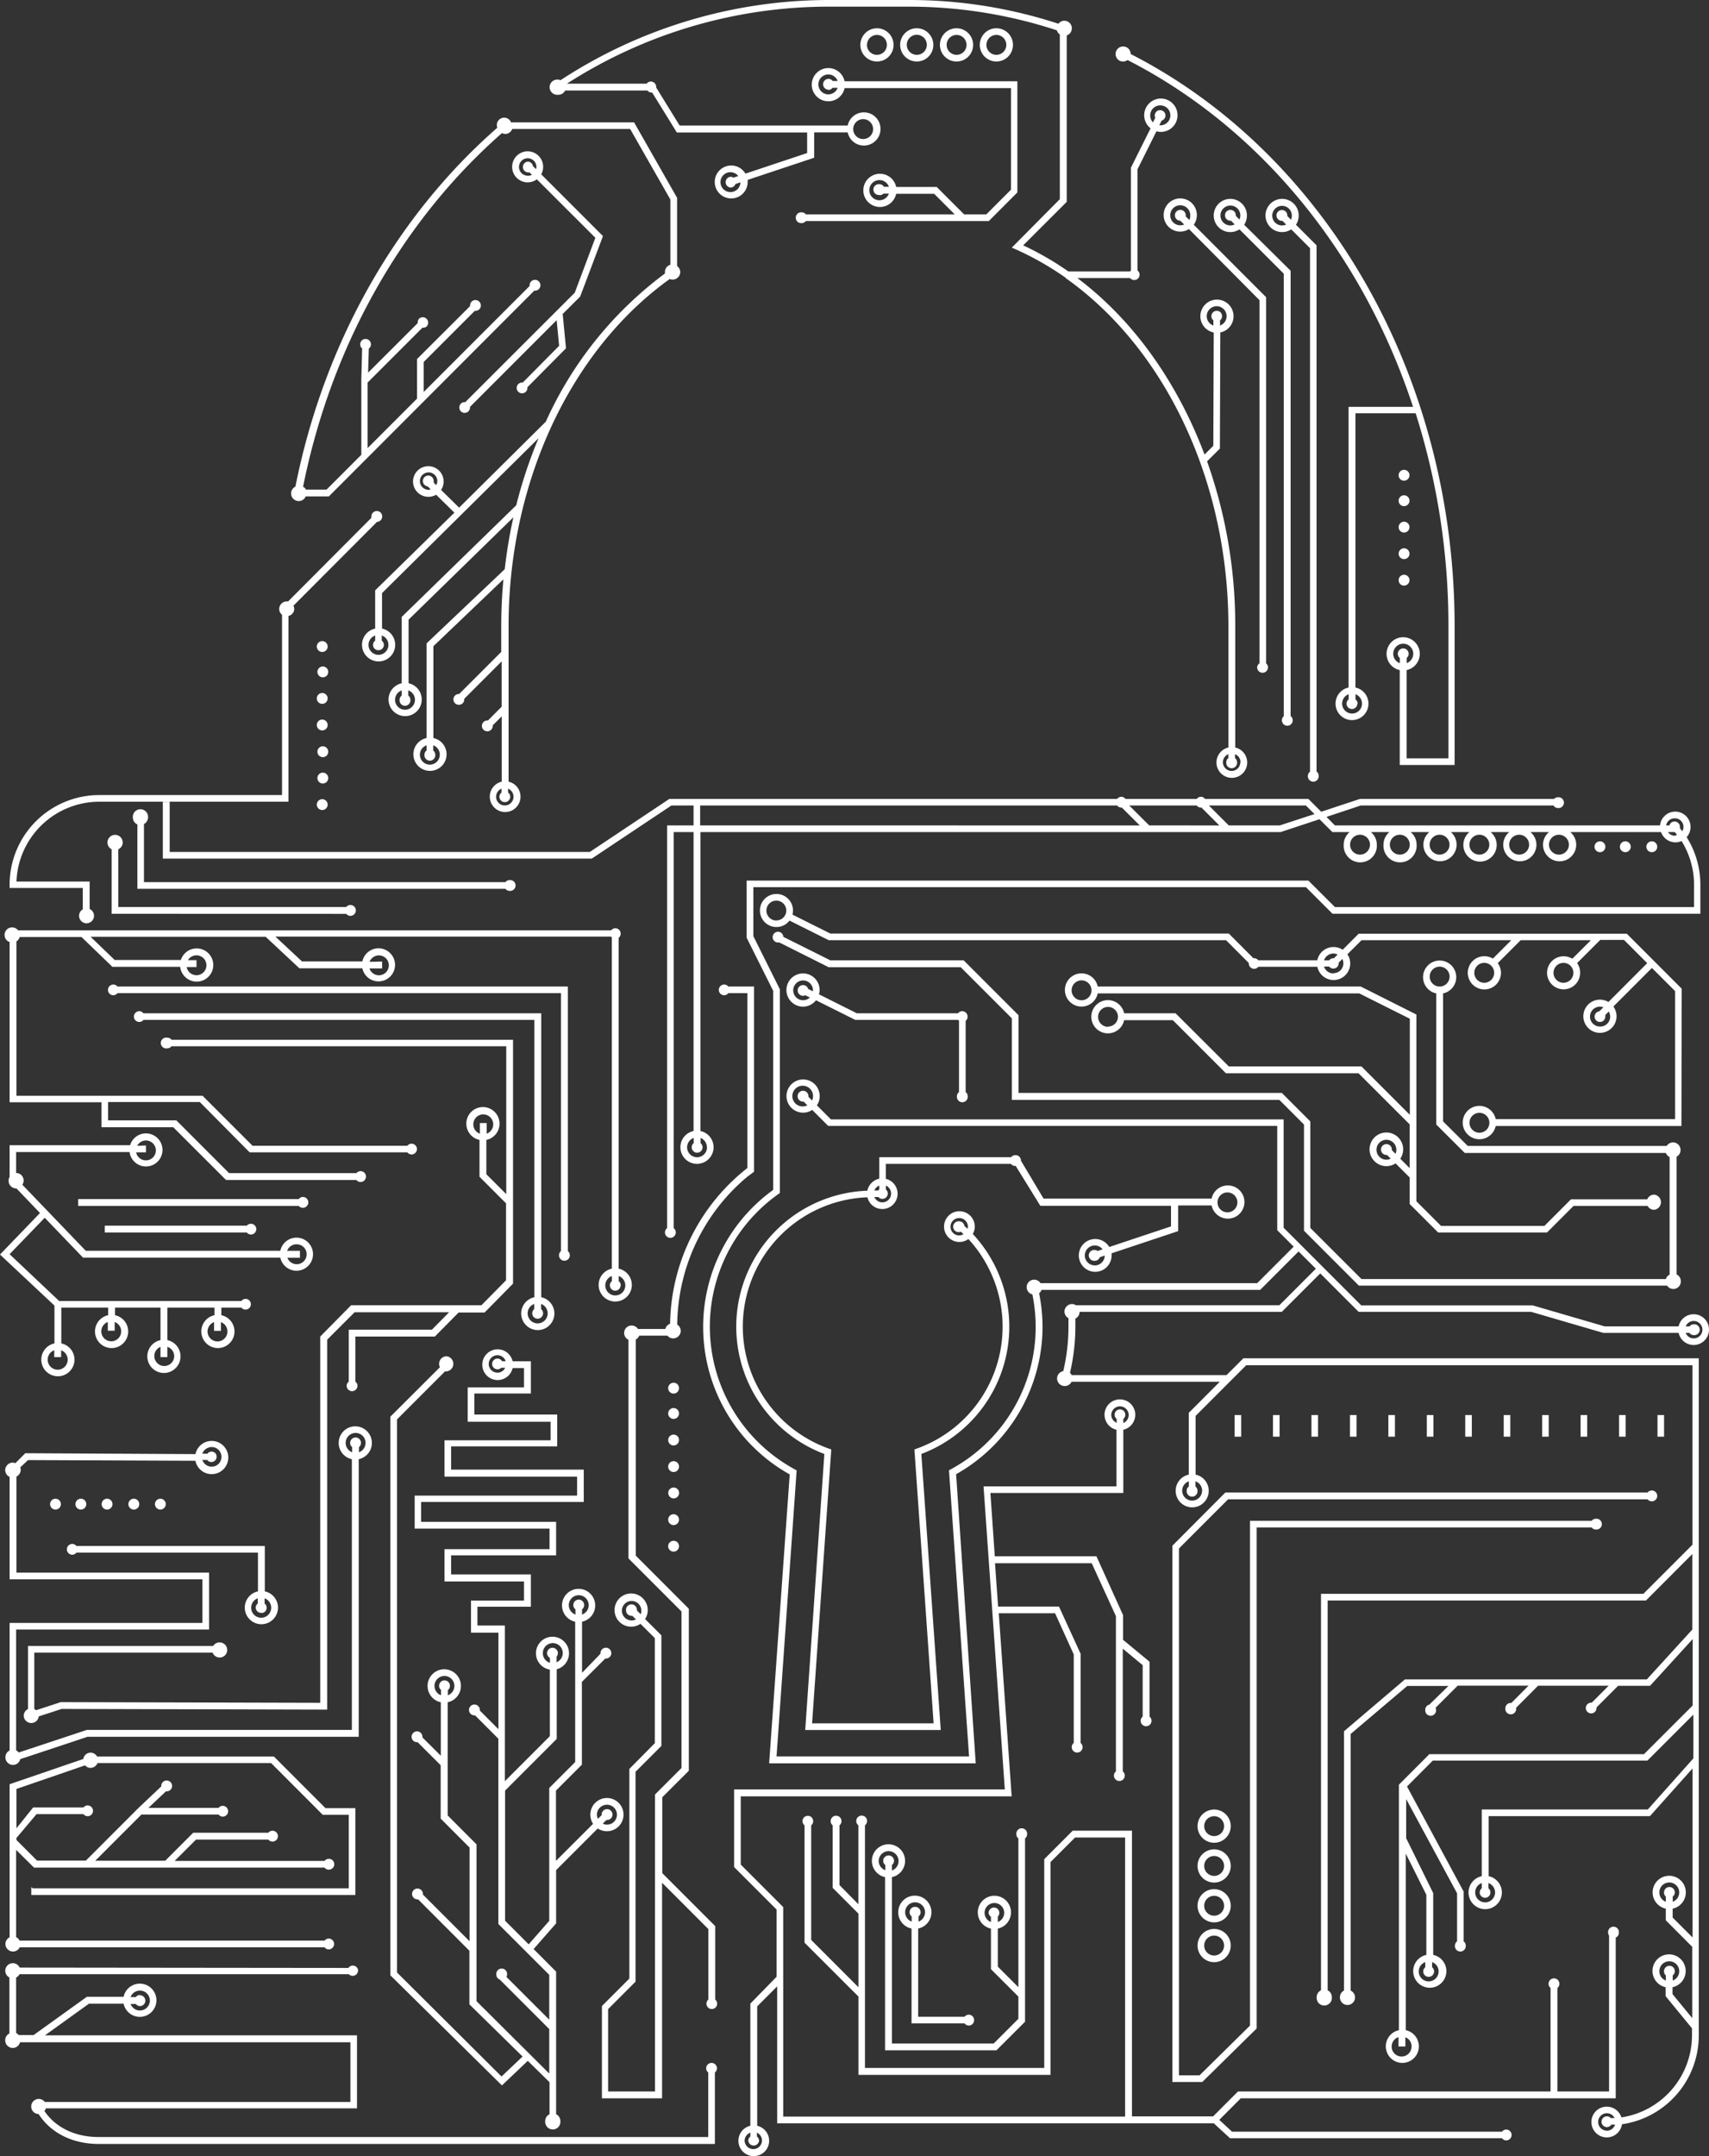 <?xml version="1.0" encoding="UTF-8" standalone="no"?>
<svg xmlns:dc="http://purl.org/dc/elements/1.1/" xmlns:cc="http://creativecommons.org/ns#" xmlns:rdf="http://www.w3.org/1999/02/22-rdf-syntax-ns#" xmlns:svg="http://www.w3.org/2000/svg" xmlns="http://www.w3.org/2000/svg" xmlns:sodipodi="http://sodipodi.sourceforge.net/DTD/sodipodi-0.dtd" xmlns:inkscape="http://www.inkscape.org/namespaces/inkscape" id="Ebene_1" data-name="Ebene 1" viewBox="1 1 249.17 314.173" version="1.1" sodipodi:docname="Schloss_white.svg" width="1245.851" height="1570.867" inkscape:version="0.92.5 (2060ec1f9f, 2020-04-08)">
  <rect x="1" y="1" width="249.17" height="314.173" fill="#333333" stroke="none"/>
  <defs id="defs4">
    <style id="style2">.cls-1{fill:#5f74b2;}</style>
  </defs>
  <path class="cls-1" d="m 13.07,133.5 a 1.09,1.09 0 1 0 1,-0.05 v -4 H 3.4 a 12.09,12.09 0 0 1 12,-11.63 h 27.66 v -25.6 c 0,-0.49 0,-1 0,-1.47 a 1.08,1.08 0 0 0 0.84,-1 1.14,1.14 0 0 0 -0.12,-0.49 L 55.97,77.04 a 0.79,0.79 0 1 0 -0.82,-0.78 0.58,0.58 0 0 0 0,0.19 L 43.01,88.63 a 1.29,1.29 0 0 0 -0.19,0 1.11,1.11 0 0 0 -1.11,1.12 1.08,1.08 0 0 0 0.41,0.83 c 0,0.57 0,1.13 0,1.69 v 24.58 H 15.4 a 13.07,13.07 0 0 0 -13,13.06 v 0.48 h 10.67 z" id="path6" inkscape:connector-curvature="0" style="fill:#ffffff" inkscape:export-xdpi="92" inkscape:export-ydpi="92"></path>
  <path class="cls-1" d="m 142.07,149.13 a 0.79,0.79 0 0 0 -0.79,-0.79 0.78,0.78 0 0 0 -0.6,0.31 h -14.75 l -5.53,-2.77 a 2.12,2.12 0 0 0 0.1,-0.62 2.42,2.42 0 1 0 -2.42,2.42 2.4,2.4 0 0 0 1.89,-0.93 l 5.73,2.86 h 15 a 0.46,0.46 0 0 0 0.12,0.12 v 10.4 a 0.75,0.75 0 0 0 -0.3,0.6 0.79,0.79 0 1 0 1.57,0 0.75,0.75 0 0 0 -0.3,-0.6 v -10.38 a 0.75,0.75 0 0 0 0.28,-0.62 z m -22.56,-3.69 -0.68,-0.34 a 0.78,0.78 0 1 0 -0.75,1 0.73,0.73 0 0 0 0.33,-0.08 l 0.67,0.33 a 1.44,1.44 0 1 1 0.45,-1 1.1,1.1 0 0 1 -0.02,0.09 z" id="path8" inkscape:connector-curvature="0" style="fill:#ffffff" inkscape:export-xdpi="92" inkscape:export-ydpi="92"></path>
  <path class="cls-1" d="m 242.62,124.38 a 0.79,0.79 0 1 0 -0.78,0.79 0.78,0.78 0 0 0 0.78,-0.79 z" id="path10" inkscape:connector-curvature="0" style="fill:#ffffff" inkscape:export-xdpi="92" inkscape:export-ydpi="92"></path>
  <path class="cls-1" d="m 238.76,124.38 a 0.79,0.79 0 0 0 -1.58,0 0.79,0.79 0 1 0 1.58,0 z" id="path12" inkscape:connector-curvature="0" style="fill:#ffffff" inkscape:export-xdpi="92" inkscape:export-ydpi="92"></path>
  <path class="cls-1" d="m 235.06,124.38 a 0.79,0.79 0 1 0 -0.78,0.79 0.78,0.78 0 0 0 0.78,-0.79 z" id="path14" inkscape:connector-curvature="0" style="fill:#ffffff" inkscape:export-xdpi="92" inkscape:export-ydpi="92"></path>
  <path class="cls-1" d="m 171.93,226.23 v 78.14 h 4.36 l 7.93,-7.8 v -73 h 48.85 a 0.75,0.75 0 0 0 0.6,0.3 0.79,0.79 0 1 0 0,-1.57 0.75,0.75 0 0 0 -0.6,0.3 h -49.82 v 73.55 l -7.36,7.25 h -3 v -76.77 l 7.16,-7.16 h 61.17 a 0.79,0.79 0 1 0 0,-1 h -61.56 z" id="path16" inkscape:connector-curvature="0" style="fill:#ffffff" inkscape:export-xdpi="92" inkscape:export-ydpi="92"></path>
  <rect class="cls-1" x="242.66" y="207.19" width="0.96" height="3.15" id="rect18" style="fill:#ffffff" inkscape:export-xdpi="92" inkscape:export-ydpi="92"></rect>
  <rect class="cls-1" x="237.06" y="207.19" width="0.96" height="3.15" id="rect20" style="fill:#ffffff" inkscape:export-xdpi="92" inkscape:export-ydpi="92"></rect>
  <rect class="cls-1" x="231.45" y="207.19" width="0.96" height="3.15" id="rect22" style="fill:#ffffff" inkscape:export-xdpi="92" inkscape:export-ydpi="92"></rect>
  <rect class="cls-1" x="225.84" y="207.19" width="0.96" height="3.15" id="rect24" style="fill:#ffffff" inkscape:export-xdpi="92" inkscape:export-ydpi="92"></rect>
  <rect class="cls-1" x="220.24" y="207.19" width="0.96" height="3.15" id="rect26" style="fill:#ffffff" inkscape:export-xdpi="92" inkscape:export-ydpi="92"></rect>
  <rect class="cls-1" x="214.63" y="207.19" width="0.96" height="3.15" id="rect28" style="fill:#ffffff" inkscape:export-xdpi="92" inkscape:export-ydpi="92"></rect>
  <rect class="cls-1" x="209.03" y="207.19" width="0.96" height="3.15" id="rect30" style="fill:#ffffff" inkscape:export-xdpi="92" inkscape:export-ydpi="92"></rect>
  <rect class="cls-1" x="203.42" y="207.19" width="0.96" height="3.15" id="rect32" style="fill:#ffffff" inkscape:export-xdpi="92" inkscape:export-ydpi="92"></rect>
  <rect class="cls-1" x="197.82" y="207.19" width="0.96" height="3.15" id="rect34" style="fill:#ffffff" inkscape:export-xdpi="92" inkscape:export-ydpi="92"></rect>
  <rect class="cls-1" x="192.21" y="207.19" width="0.96" height="3.15" id="rect36" style="fill:#ffffff" inkscape:export-xdpi="92" inkscape:export-ydpi="92"></rect>
  <rect class="cls-1" x="186.6" y="207.19" width="0.96" height="3.15" id="rect38" style="fill:#ffffff" inkscape:export-xdpi="92" inkscape:export-ydpi="92"></rect>
  <rect class="cls-1" x="181" y="207.19" width="0.96" height="3.15" id="rect40" style="fill:#ffffff" inkscape:export-xdpi="92" inkscape:export-ydpi="92"></rect>
  <path class="cls-1" d="m 18.13,144.75 a 0.78,0.78 0 1 0 -0.61,1.27 0.8,0.8 0 0 0 0.61,-0.31 h 64.66 v 37.59 a 0.79,0.79 0 1 0 1,0 v -38.55 z" id="path42" inkscape:connector-curvature="0" style="fill:#ffffff" inkscape:export-xdpi="92" inkscape:export-ydpi="92"></path>
  <path class="cls-1" d="m 131.28,7.54 a 2.42,2.42 0 1 0 -2.41,2.42 2.41,2.41 0 0 0 2.41,-2.42 z m -3.87,0 a 1.45,1.45 0 1 1 1.46,1.45 1.45,1.45 0 0 1 -1.47,-1.45 z" id="path44" inkscape:connector-curvature="0" style="fill:#ffffff" inkscape:export-xdpi="92" inkscape:export-ydpi="92"></path>
  <path class="cls-1" d="m 148.69,7.54 a 2.42,2.42 0 1 0 -2.42,2.42 2.42,2.42 0 0 0 2.42,-2.42 z m -3.87,0 a 1.45,1.45 0 1 1 1.45,1.45 1.45,1.45 0 0 1 -1.45,-1.45 z" id="path46" inkscape:connector-curvature="0" style="fill:#ffffff" inkscape:export-xdpi="92" inkscape:export-ydpi="92"></path>
  <path class="cls-1" d="m 137.08,7.54 a 2.42,2.42 0 1 0 -2.41,2.42 2.41,2.41 0 0 0 2.41,-2.42 z m -3.87,0 a 1.46,1.46 0 1 1 1.46,1.45 1.46,1.46 0 0 1 -1.46,-1.45 z" id="path48" inkscape:connector-curvature="0" style="fill:#ffffff" inkscape:export-xdpi="92" inkscape:export-ydpi="92"></path>
  <path class="cls-1" d="m 142.88,7.54 a 2.42,2.42 0 1 0 -2.41,2.42 2.41,2.41 0 0 0 2.41,-2.42 z m -3.86,0 a 1.45,1.45 0 1 1 1.45,1.45 1.45,1.45 0 0 1 -1.45,-1.45 z" id="path50" inkscape:connector-curvature="0" style="fill:#ffffff" inkscape:export-xdpi="92" inkscape:export-ydpi="92"></path>
  <path class="cls-1" d="m 178.02,264.67 a 2.42,2.42 0 1 0 2.42,2.42 2.42,2.42 0 0 0 -2.42,-2.42 z m 0,3.87 a 1.45,1.45 0 1 1 1.45,-1.45 1.45,1.45 0 0 1 -1.45,1.45 z" id="path52" inkscape:connector-curvature="0" style="fill:#ffffff" inkscape:export-xdpi="92" inkscape:export-ydpi="92"></path>
  <path class="cls-1" d="m 178.02,282.07 a 2.42,2.42 0 1 0 2.42,2.42 2.42,2.42 0 0 0 -2.42,-2.42 z m 0,3.87 a 1.45,1.45 0 1 1 1.45,-1.45 1.45,1.45 0 0 1 -1.45,1.45 z" id="path54" inkscape:connector-curvature="0" style="fill:#ffffff" inkscape:export-xdpi="92" inkscape:export-ydpi="92"></path>
  <path class="cls-1" d="m 178.02,270.47 a 2.42,2.42 0 1 0 2.42,2.42 2.42,2.42 0 0 0 -2.42,-2.42 z m 0,3.87 a 1.45,1.45 0 1 1 1.45,-1.45 1.45,1.45 0 0 1 -1.45,1.45 z" id="path56" inkscape:connector-curvature="0" style="fill:#ffffff" inkscape:export-xdpi="92" inkscape:export-ydpi="92"></path>
  <path class="cls-1" d="m 178.02,276.27 a 2.42,2.42 0 1 0 2.42,2.42 2.42,2.42 0 0 0 -2.42,-2.42 z m 0,3.87 a 1.45,1.45 0 1 1 1.45,-1.45 1.45,1.45 0 0 1 -1.45,1.45 z" id="path58" inkscape:connector-curvature="0" style="fill:#ffffff" inkscape:export-xdpi="92" inkscape:export-ydpi="92"></path>
  <path class="cls-1" d="m 146.28,299.75 4.17,-4.16 v -26.71 a 0.77,0.77 0 0 0 0.3,-0.6 0.79,0.79 0 1 0 -1.57,0 0.77,0.77 0 0 0 0.3,0.6 v 21.68 l -3,-3 v -5.54 a 2.42,2.42 0 1 0 -1,0 v 5.91 l 4,4 v 3.23 l -3.6,3.6 h -14.84 v -24.24 a 2.42,2.42 0 1 0 -1,0 v 25.23 z m -0.8,-19.42 v 0.73 a 1.43,1.43 0 1 1 1,0 v -0.79 a 0.78,0.78 0 1 0 -1.34,-0.55 0.76,0.76 0 0 0 0.34,0.57 z m -16.37,-8.14 a 1.45,1.45 0 1 1 1.93,1.36 v -0.8 a 0.76,0.76 0 0 0 0.31,-0.6 0.79,0.79 0 1 0 -1.58,0 0.73,0.73 0 0 0 0.31,0.6 v 0.76 a 1.44,1.44 0 0 1 -0.97,-1.36 z" id="path60" inkscape:connector-curvature="0" style="fill:#ffffff" inkscape:export-xdpi="92" inkscape:export-ydpi="92"></path>
  <path class="cls-1" d="m 136.8,279.64 a 2.42,2.42 0 1 0 -2.9,2.37 v 13.82 h 7.73 a 0.77,0.77 0 0 0 1.39,-0.48 0.78,0.78 0 0 0 -0.78,-0.79 0.8,0.8 0 0 0 -0.61,0.31 h -6.76 v -12.86 a 2.42,2.42 0 0 0 1.93,-2.37 z m -2.4,-0.79 a 0.78,0.78 0 0 0 -0.78,0.79 0.75,0.75 0 0 0 0.3,0.6 V 281 a 1.45,1.45 0 1 1 1,0 v -0.76 a 0.75,0.75 0 0 0 0.3,-0.6 0.79,0.79 0 0 0 -0.82,-0.79 z" id="path62" inkscape:connector-curvature="0" style="fill:#ffffff" inkscape:export-xdpi="92" inkscape:export-ydpi="92"></path>
  <path class="cls-1" d="m 21.31,149.91 a 0.75,0.75 0 0 0 0.6,-0.3 h 57 v 40.41 a 2.42,2.42 0 1 0 1,0 v -41.37 h -58 a 0.76,0.76 0 0 0 -0.6,-0.31 0.8,0.8 0 0 0 -0.79,0.79 0.79,0.79 0 0 0 0.79,0.78 z m 58.58,41.84 V 191 a 1.46,1.46 0 1 1 -1,0 v 0.75 a 0.79,0.79 0 1 0 1,0 z" id="path64" inkscape:connector-curvature="0" style="fill:#ffffff" inkscape:export-xdpi="92" inkscape:export-ydpi="92"></path>
  <path class="cls-1" d="m 10.75,226.75 a 0.79,0.79 0 0 0 0.79,0.79 0.76,0.76 0 0 0 0.6,-0.31 h 26.47 v 5.65 a 2.42,2.42 0 1 0 1,0 v -6.61 H 12.14 a 0.75,0.75 0 0 0 -0.6,-0.3 0.78,0.78 0 0 0 -0.79,0.78 z m 28.35,9.29 a 0.78,0.78 0 0 0 0.78,-0.79 0.77,0.77 0 0 0 -0.36,-0.64 h 0.06 v -0.72 a 1.46,1.46 0 1 1 -1,0 v 0.72 h 0.06 a 0.77,0.77 0 0 0 -0.36,0.64 0.79,0.79 0 0 0 0.82,0.76 z" id="path66" inkscape:connector-curvature="0" style="fill:#ffffff" inkscape:export-xdpi="92" inkscape:export-ydpi="92"></path>
  <path class="cls-1" d="m 246.19,145.75 v -0.68 l -0.27,-0.28 -7.74,-7.74 h -39.09 l -2.33,2.34 a 2.42,2.42 0 0 0 -3.7,1.53 h -8.61 a 0.77,0.77 0 0 0 -0.6,-0.3 h -0.11 l -3.58,-3.59 h -58.1 l -5.52,-2.76 a 2.41,2.41 0 1 0 -2.33,1.81 2.4,2.4 0 0 0 1.9,-0.94 l 5.72,2.86 h 57.93 l 3.31,3.32 c 0,0 0,0 0,0.06 a 0.79,0.79 0 0 0 0.79,0.79 0.77,0.77 0 0 0 0.6,-0.3 h 8.61 a 2.42,2.42 0 0 0 4.79,-0.49 2.35,2.35 0 0 0 -0.41,-1.33 l 2.06,-2.05 h 21.83 l -2.68,2.68 a 2.39,2.39 0 0 0 -1.24,-0.35 2.42,2.42 0 1 0 2.42,2.41 2.36,2.36 0 0 0 -0.47,-1.4 l 3.34,-3.34 h 10.24 l -2.71,2.7 a 2.41,2.41 0 1 0 1.14,2 2.33,2.33 0 0 0 -0.44,-1.37 l 3.37,-3.37 h 3.47 l 3.38,3.38 -5.65,5.66 a 2.46,2.46 0 0 0 -1.22,-0.34 2.42,2.42 0 1 0 1.94,1 l 5.62,-5.62 3.38,3.38 v 18.65 h -26.16 a 2.43,2.43 0 1 0 0,1 h 27.08 z m -132,-10.62 a 1.45,1.45 0 1 1 1.45,-1.45 1.45,1.45 0 0 1 -1.43,1.44 z m 81.21,4.81 a 1.45,1.45 0 0 1 0.62,0.15 l -0.54,0.54 h -0.08 a 0.79,0.79 0 0 0 -0.61,0.3 h -0.75 a 1.45,1.45 0 0 1 1.36,-0.99 z m 0,2.9 a 1.44,1.44 0 0 1 -1.36,-1 h 0.75 a 0.78,0.78 0 0 0 1.39,-0.49 c 0,0 0,0 0,-0.08 l 0.53,-0.54 a 1.43,1.43 0 0 1 -1.3,2.07 z m 22,1.36 a 1.45,1.45 0 1 1 1.45,-1.45 1.45,1.45 0 0 1 -1.45,1.45 z m 11.54,0 a 1.45,1.45 0 1 1 1.46,-1.45 1.45,1.45 0 0 1 -1.45,1.45 z m 5.33,6.38 a 1.45,1.45 0 1 1 0,-2.9 1.43,1.43 0 0 1 0.5,0.09 l -0.59,0.59 a 0.78,0.78 0 1 0 0.87,0.77 0.85,0.85 0 0 0 0,-0.23 l 0.5,-0.51 a 1.44,1.44 0 0 1 -1.24,2.19 z m -17.57,15.47 a 1.45,1.45 0 1 1 1.45,-1.45 1.45,1.45 0 0 1 -1.45,1.45 z" id="path68" inkscape:connector-curvature="0" style="fill:#ffffff" inkscape:export-xdpi="92" inkscape:export-ydpi="92"></path>
  <path class="cls-1" d="m 98.7,193.88 a 1.07,1.07 0 0 0 -0.69,0.77 h -4 a 1.09,1.09 0 1 0 -1.38,1.57 v 31.86 l 7.73,7.73 v 22.81 l -3.86,3.86 v 11.85 0 0 31.42 h -6.84 v -12 l 4,-4 v -30.58 l 3.77,-3.77 v -16.11 l -2.38,-2.38 a 2.34,2.34 0 0 0 0.39,-1.3 2.42,2.42 0 1 0 -1.06,2 l 2.09,2.08 V 255 l -3.71,3.75 v 30.55 l -4,4 v 13.45 h 8.77 v -31.41 l 6.75,6.75 v 10.27 a 0.78,0.78 0 1 0 1,0 v -10.7 l -7.72,-7.72 v -11.06 l 3.87,-3.86 v -23.61 l -7.73,-7.73 v -31.5 a 1.14,1.14 0 0 0 0.5,-0.56 h 4.11 a 1.09,1.09 0 0 0 0.83,0.4 1.11,1.11 0 0 0 1.11,-1.11 1.09,1.09 0 0 0 -0.51,-0.9 28.42,28.42 0 0 1 10.2,-21.53 v 0 l 1,-0.75 v -26.98 h -3.75 a 0.78,0.78 0 1 0 -0.6,1.27 0.79,0.79 0 0 0 0.6,-0.31 h 2.78 v 25.48 A 29.38,29.38 0 0 0 98.7,193.88 Z m -4.3,42.32 -0.55,-0.55 c 0,0 0,0 0,0 a 0.79,0.79 0 1 0 -1.57,0 0.78,0.78 0 0 0 0.78,0.79 0.5,0.5 0 0 0 0.13,0 l 0.53,0.53 a 1.42,1.42 0 1 1 0.67,-0.7 z" id="path70" inkscape:connector-curvature="0" style="fill:#ffffff" inkscape:export-xdpi="92" inkscape:export-ydpi="92"></path>
  <path class="cls-1" d="m 149.02,169.32 a 0.79,0.79 0 0 0 -0.61,0.3 H 129.2 v 3.13 a 2.24,2.24 0 0 0 -1.74,1.75 19.82,19.82 0 0 0 -6.27,38.36 l -2.79,40.22 h 19.76 l -2.83,-40.22 a 19.82,19.82 0 0 0 7.5,-32.06 2.13,2.13 0 0 0 0.29,-1.06 2.24,2.24 0 1 0 -2.24,2.23 2.21,2.21 0 0 0 1.31,-0.43 18.86,18.86 0 0 1 -7.53,30.54 l -0.34,0.12 2.8,39.91 H 119.4 l 2.8,-39.91 -0.35,-0.12 a 18.86,18.86 0 0 1 5.62,-36.62 2.23,2.23 0 1 0 2.68,-2.69 v -2.18 h 18.25 a 0.79,0.79 0 0 0 0.61,0.3 h 0.08 l 3.59,5.81 h 19.05 v 3 l -9,3 a 2.39,2.39 0 1 0 0.34,1.21 2.58,2.58 0 0 0 0,-0.29 l 9.7,-3.23 v -3.74 h 4.88 a 2.42,2.42 0 1 0 0,-1 h -24.5 l -3.3,-5.53 c 0,0 0,-0.06 0,-0.09 a 0.78,0.78 0 0 0 -0.83,-0.71 z m -9.44,10.43 a 1.27,1.27 0 0 1 2.54,0 1.45,1.45 0 0 1 -0.06,0.3 l -0.45,-0.42 a 0.77,0.77 0 0 0 -0.76,-0.67 0.79,0.79 0 1 0 0,1.57 0.75,0.75 0 0 0 0.26,-0.05 l 0.36,0.35 a 1.22,1.22 0 0 1 -0.62,0.19 1.27,1.27 0 0 1 -1.27,-1.27 z m -10.38,-6 v 0.55 a 0.91,0.91 0 0 0 -0.17,0.17 h -0.55 a 1.27,1.27 0 0 1 0.72,-0.72 z m 1.72,1.18 a 1.27,1.27 0 0 1 -2.44,0.49 h 0.59 a 0.76,0.76 0 0 0 0.58,0.27 0.79,0.79 0 0 0 0.79,-0.78 0.78,0.78 0 0 0 -0.28,-0.59 v -0.57 a 1.27,1.27 0 0 1 0.76,1.19 z m 29.7,10.45 a 1.45,1.45 0 1 1 1.14,-2.34 l -0.72,0.24 a 0.78,0.78 0 0 0 -0.42,-0.14 0.79,0.79 0 1 0 0,1.57 0.78,0.78 0 0 0 0.73,-0.52 l 0.72,-0.24 a 1.46,1.46 0 0 1 -1.45,1.44 z m 19.34,-10.63 a 1.45,1.45 0 1 1 -1.45,1.45 1.45,1.45 0 0 1 1.45,-1.45 z" id="path72" inkscape:connector-curvature="0" style="fill:#ffffff" inkscape:export-xdpi="92" inkscape:export-ydpi="92"></path>
  <path class="cls-1" d="m 36.98,179.59 h -20.7 v 1 h 20.7 a 0.78,0.78 0 1 0 0.6,-1.27 0.79,0.79 0 0 0 -0.6,0.27 z" id="path74" inkscape:connector-curvature="0" style="fill:#ffffff" inkscape:export-xdpi="92" inkscape:export-ydpi="92"></path>
  <path class="cls-1" d="m 45.16,176.99 a 0.79,0.79 0 1 0 0,-1.58 0.76,0.76 0 0 0 -0.6,0.31 H 12.4 v 1 h 32.16 a 0.76,0.76 0 0 0 0.6,0.27 z" id="path76" inkscape:connector-curvature="0" style="fill:#ffffff" inkscape:export-xdpi="92" inkscape:export-ydpi="92"></path>
  <path class="cls-1" d="m 64.4,195.75 3.46,-3.5 h 3.79 l 4.15,-4.21 V 152.51 H 26.02 a 0.75,0.75 0 0 0 -0.6,-0.3 0.79,0.79 0 1 0 -0.02,1.54 0.75,0.75 0 0 0 0.6,-0.3 H 74.81 V 175 l -2.9,-2.9 v -5 a 2.42,2.42 0 1 0 -1,0 v 5.37 l 3.87,3.87 v 11.21 l -3.59,3.64 h -19 l -4.5,4.56 v 53.37 L 9.86,249.02 6.25,250.2 A 0.85,0.85 0 0 0 6,250.03 v -8.22 h 26 a 1.1,1.1 0 1 0 1,-1.49 1.08,1.08 0 0 0 -0.92,0.52 h -27 v 9.19 a 1.08,1.08 0 0 0 -0.62,1 1.1,1.1 0 0 0 2.19,0.07 l 3.34,-1.09 38.71,0.1 v -53.9 l 4,-4 h 13.78 l -2.51,2.54 H 51.85 v 7.57 a 0.76,0.76 0 0 0 -0.31,0.6 0.79,0.79 0 1 0 1.58,0 0.76,0.76 0 0 0 -0.31,-0.6 v -6.57 z m 6.56,-29.56 a 1.45,1.45 0 1 1 1,0 v -1.55 h -1 z" id="path78" inkscape:connector-curvature="0" style="fill:#ffffff" inkscape:export-xdpi="92" inkscape:export-ydpi="92"></path>
  <path class="cls-1" d="m 199.4,144.75 h -38.35 a 2.42,2.42 0 1 0 0,1 h 38.13 l 7.37,3.69 v 14 l -7.05,-7.05 h -19.34 l -7.76,-7.74 h -7.5 a 2.42,2.42 0 1 0 0,1 h 7.1 l 7.74,7.74 h 19.33 l 7.46,7.45 v 6.37 l -1.37,-1.37 a 2.45,2.45 0 1 0 -0.69,0.68 l 2.06,2.05 v 3.87 l 4.15,4.15 h 15.87 l 3.87,-3.87 h 10.8 a 1.08,1.08 0 0 0 0.94,0.56 1.11,1.11 0 0 0 0,-2.21 1.12,1.12 0 0 0 -1,0.69 h -11.12 l -3.87,3.87 H 211.1 l -3.59,-3.59 v -27.21 z m -40.71,2 a 1.45,1.45 0 1 1 1.45,-1.45 1.45,1.45 0 0 1 -1.45,1.45 z m 3.86,3.87 a 1.45,1.45 0 1 1 1.45,-1.45 1.45,1.45 0 0 1 -1.45,1.41 z m 41.92,18.51 -0.54,-0.54 c 0,0 0,-0.05 0,-0.08 a 0.79,0.79 0 1 0 -0.79,0.78 h 0.09 l 0.53,0.54 a 1.38,1.38 0 0 1 -0.62,0.15 1.45,1.45 0 1 1 1.31,-0.83 z" id="path80" inkscape:connector-curvature="0" style="fill:#ffffff" inkscape:export-xdpi="92" inkscape:export-ydpi="92"></path>
  <path class="cls-1" d="m 82.08,273.5 v 0 l 6.07,-6.07 a 2.45,2.45 0 0 0 1.33,0.4 2.42,2.42 0 1 0 -2.41,-2.42 2.46,2.46 0 0 0 0.4,1.34 l -5.41,5.4 v -10.24 l 3.78,-3.78 v -12.06 l 3.41,-3.4 h 0.08 a 0.79,0.79 0 1 0 -0.78,-0.79 0.29,0.29 0 0 0 0,0.09 l -2.69,2.78 v -7.45 a 2.42,2.42 0 1 0 -1,0 v 20.45 l -3.78,3.78 v 19.36 l -3,3.42 -3.44,-3.44 v -18.96 l 7.53,-7.53 v -10.15 a 2.41,2.41 0 1 0 -1,0.05 v 9.7 l -6.56,6.56 v -22.68 h -4 v -2.74 h 7.79 v -4.71 H 66.77 v -2.78 h 15.31 v -4.88 H 62.4 v -2.9 h 23.71 v -4.71 H 66.77 v -3.39 h 15.47 v -4.64 H 70.16 v -3.06 h 8.24 v -4.7 h -2.66 a 2.24,2.24 0 1 0 0,1 h 1.66 v 2.81 h -8.21 v 5 h 12.09 v 2.71 H 65.81 v 5.29 h 19.33 v 2.77 H 61.46 v 4.8 h 19.66 v 3 H 65.81 v 4.71 H 77.4 v 2.78 h -7.73 v 4.68 h 4 v 14.06 l -2.71,-2.71 c 0,0 0,-0.06 0,-0.09 a 0.79,0.79 0 1 0 -0.78,0.79 h 0.08 l 3.4,3.4 v 27 l 7.42,7.41 v 6.53 l -6.24,-6.23 a 0.69,0.69 0 0 0 0.09,-0.34 0.79,0.79 0 1 0 -1.57,0 0.77,0.77 0 0 0 0.5,0.72 l 7.22,7.22 v 6.48 L 70.48,292.6 v -22.85 l -4.21,-4.22 v -7.68 -0.05 0 -8.76 a 2.43,2.43 0 1 0 -1,0 v 7.79 l -2.68,-2.67 a 0.29,0.29 0 0 0 0,-0.09 0.79,0.79 0 1 0 -0.78,0.79 h 0.08 l 3.36,3.35 v 7.78 l 4.21,4.22 v 13.65 l -6.8,-6.8 c 0,0 0,-0.06 0,-0.09 a 0.79,0.79 0 1 0 -0.79,0.79 h 0.09 l 7.48,7.49 v 7.81 l 7.75,7.6 -3.07,2.91 -15.24,-15.16 v -80.58 l 7,-7 a 1.55,1.55 0 0 0 0.21,0 1.11,1.11 0 0 0 0,-2.21 1.11,1.11 0 0 0 -1.07,1.13 1.06,1.06 0 0 0 0.12,0.47 l -7.23,7.21 v 81.39 l 16.27,16.05 3.77,-3.58 3.17,3.11 v 4.67 a 1.1,1.1 0 0 0 -0.63,1 1.11,1.11 0 1 0 2.21,0 1.09,1.09 0 0 0 -0.62,-1 v -12.88 0 0 -7.9 L 78.8,285 l 3.28,-3.74 z m 7.42,-9.53 a 1.45,1.45 0 1 1 -0.62,2.76 l 0.54,-0.54 h 0.08 a 0.79,0.79 0 1 0 -0.78,-0.79 0.24,0.24 0 0 0 0,0.09 l -0.54,0.53 a 1.38,1.38 0 0 1 -0.15,-0.62 1.46,1.46 0 0 1 1.47,-1.43 z m -5.57,-29.08 a 1.45,1.45 0 1 1 1.93,1.37 v -0.76 a 0.8,0.8 0 0 0 0.31,-0.61 0.79,0.79 0 1 0 -1.27,0.61 v 0.76 a 1.46,1.46 0 0 1 -0.97,-1.37 z m -3.78,7 a 1.45,1.45 0 1 1 2,1.32 v -0.83 a 0.76,0.76 0 0 0 0.19,-0.49 0.79,0.79 0 0 0 -1.58,0 0.81,0.81 0 0 0 0.42,0.69 v 0.71 a 1.44,1.44 0 0 1 -1.03,-1.39 z m -6.61,-40.88 a 1.27,1.27 0 1 1 1.19,-1.67 H 74.2 a 0.78,0.78 0 1 0 -0.66,1.18 0.76,0.76 0 0 0 0.54,-0.22 h 0.58 a 1.27,1.27 0 0 1 -1.12,0.72 z m -8.24,46.26 v 0.75 a 1.45,1.45 0 1 1 1,0 v -0.75 a 0.82,0.82 0 0 0 0.3,-0.61 0.79,0.79 0 1 0 -1.27,0.61 z" id="path82" inkscape:connector-curvature="0" style="fill:#ffffff" inkscape:export-xdpi="92" inkscape:export-ydpi="92"></path>
  <path class="cls-1" d="m 8.94,196.75 a 2.42,2.42 0 1 0 1,0 v -5.22 h 6.83 v 1.11 a 2.42,2.42 0 1 0 1,0 v -1.11 h 6.63 v 4.74 a 2.42,2.42 0 1 0 1,0 v -4.74 h 6.87 v 1.11 a 2.42,2.42 0 1 0 1,0 v -1.11 h 2.92 a 0.78,0.78 0 1 0 0.61,-1.27 0.8,0.8 0 0 0 -0.61,0.31 H 9.62 l -7.22,-6.82 5.12,-5.31 5.58,5.81 h 28.77 a 2.41,2.41 0 1 0 0,-1 H 13.5 l -9.25,-9.63 a 1,1 0 0 0 0.2,-0.6 1.1,1.1 0 0 0 -1.1,-1.1 v -3.05 h 16.54 a 2.41,2.41 0 1 0 0.08,-1 H 2.4 v 0.68 0 3.93 a 1.07,1.07 0 0 0 -0.14,0.5 1.11,1.11 0 0 0 1.14,1.19 v 0 l 3.43,3.58 -5.83,6.05 7.94,7.44 z m 24.27,-3.1 a 1.45,1.45 0 1 1 -1,0 v 1.27 h 1 z m -7.81,3.6 a 1.44,1.44 0 0 1 1,1.36 1.45,1.45 0 1 1 -2,-1.36 v 1.5 h 1 z m -7.68,-3.62 a 1.45,1.45 0 1 1 -1,0 v 1.27 h 1 z m 26.53,-11.32 a 1.45,1.45 0 1 1 -1.35,1.95 h 1.83 v -1 h -1.87 a 1.45,1.45 0 0 1 1.37,-0.95 z M 21.01,167.95 a 1.43,1.43 0 0 1 1.27,-0.77 1.45,1.45 0 1 1 -1.43,1.73 h 1.43 v -1 z m -11.1,30.8 v -1 a 1.46,1.46 0 1 1 -1,0 v 1 z" id="path84" inkscape:connector-curvature="0" style="fill:#ffffff" inkscape:export-xdpi="92" inkscape:export-ydpi="92"></path>
  <path class="cls-1" d="m 104.74,301.59 a 0.78,0.78 0 0 0 -0.78,0.79 0.75,0.75 0 0 0 0.3,0.6 v 9.41 H 15.4 c -4,0 -6.62,-1.82 -7.92,-3.8 a 0.93,0.93 0 0 0 0.2,-0.38 H 53.05 V 297.57 H 7.56 l 6.41,-4.61 h 5.05 a 2.42,2.42 0 1 0 0,-1 H 13.66 L 5.9,297.53 H 3.72 a 1.09,1.09 0 0 0 -0.37,-0.3 v -8.08 a 1.13,1.13 0 0 0 0.5,-0.49 h 48 a 0.79,0.79 0 0 0 1.36,-0.53 0.77,0.77 0 0 0 -1.41,-0.38 L 3.87,287.7 a 1.1,1.1 0 0 0 -1,-0.64 1.1,1.1 0 0 0 -0.5,2.08 v 8.16 a 1.09,1.09 0 0 0 -0.61,1 1.11,1.11 0 0 0 1.11,1.11 1.1,1.1 0 0 0 1.05,-0.83 h 48.17 v 8.7 H 7.53 a 1.1,1.1 0 1 0 -0.9,1.76 c 1.42,2.25 4.32,4.36 8.8,4.36 h 89.8 v -10.42 a 0.75,0.75 0 0 0 0.3,-0.6 0.79,0.79 0 0 0 -0.79,-0.79 z M 21.4,291.69 A 0.76,0.76 0 0 0 20.8,292 h -0.76 a 1.45,1.45 0 1 1 0,1 h 0.76 a 0.76,0.76 0 0 0 0.6,0.31 0.79,0.79 0 0 0 0,-1.58 z" id="path86" inkscape:connector-curvature="0" style="fill:#ffffff" inkscape:export-xdpi="92" inkscape:export-ydpi="92"></path>
  <path class="cls-1" d="m 220.6,311.3 a 0.76,0.76 0 0 0 -0.6,0.31 h -39.37 l -1.86,-1.72 3.13,-3.14 h 54.67 v -23.42 a 0.77,0.77 0 0 0 0.46,-0.71 0.79,0.79 0 1 0 -1.57,0 0.81,0.81 0 0 0 0.14,0.42 v 22.71 h -7.53 v -15.08 a 0.79,0.79 0 1 0 -1,0 v 15.08 H 181.5 l -3.63,3.63 h -11.83 v -41.63 h -8.64 l -4.15,4.15 v 30.42 h -26.14 v -35.35 a 0.8,0.8 0 0 0 0.31,-0.61 0.79,0.79 0 1 0 -1.27,0.61 v 11.5 l -2.75,-2.79 v -8.71 a 0.79,0.79 0 1 0 -1,0 v 9.11 l 3.76,3.76 v 10.72 l -6.89,-6.89 v -16.7 a 0.78,0.78 0 1 0 -1.27,-0.61 0.82,0.82 0 0 0 0.3,0.61 v 17.1 l 7.86,7.85 v 11.41 h 28 v -31 l 3.58,-3.58 h 7.3 v 40.66 H 115.19 V 278.88 L 109,272.69 v -9.94 h 39.5 l -1.88,-26.68 h 8.21 l 2.72,6 v 12.9 a 0.79,0.79 0 1 0 1,0 v -13 l -3.15,-6.87 h -8.88 l -0.45,-6.32 h 14.1 l 3.53,7.71 v 22.62 a 0.79,0.79 0 1 0 1,0 v -17.88 l 2.9,2.4 v 7.5 a 0.79,0.79 0 1 0 1,0 v -8 l -3.86,-3.19 v -3.6 l -3.88,-8.57 h -14.82 l -0.64,-9.23 h 19.38 v -9.21 a 2.24,2.24 0 1 0 -1,0 v 8.25 H 144.4 l 3.1,44.16 h -39.47 v 11.31 l 6.19,6.19 v 9.8 l -3.82,3.91 v 17.8 a 2.24,2.24 0 1 0 1,0 v -17.4 l 2.91,-2.91 v 19.95 h 63.66 l 2.37,2.18 H 220 a 0.76,0.76 0 0 0 0.6,0.31 0.79,0.79 0 0 0 0,-1.58 z M 163.02,207.19 a 1.27,1.27 0 0 1 2.54,0 1.29,1.29 0 0 1 -0.78,1.17 v -0.61 a 0.78,0.78 0 1 0 -1.27,-0.6 0.75,0.75 0 0 0 0.3,0.6 v 0.57 a 1.28,1.28 0 0 1 -0.79,-1.13 z M 112.1,312.88 a 1.27,1.27 0 1 1 -2.54,0 1.29,1.29 0 0 1 0.84,-1.13 v 0.57 a 0.77,0.77 0 0 0 -0.3,0.61 0.79,0.79 0 0 0 1.57,0 0.75,0.75 0 0 0 -0.31,-0.61 v -0.57 a 1.28,1.28 0 0 1 0.74,1.13 z" id="path88" inkscape:connector-curvature="0" style="fill:#ffffff" inkscape:export-xdpi="92" inkscape:export-ydpi="92"></path>
  <circle class="cls-1" cx="24.38" cy="220.17" r="0.79" id="circle90" style="fill:#ffffff" inkscape:export-xdpi="92" inkscape:export-ydpi="92"></circle>
  <path class="cls-1" d="m 21.3,220.17 a 0.79,0.79 0 1 0 -0.78,0.79 0.78,0.78 0 0 0 0.78,-0.79 z" id="path92" inkscape:connector-curvature="0" style="fill:#ffffff" inkscape:export-xdpi="92" inkscape:export-ydpi="92"></path>
  <path class="cls-1" d="m 17.4,220.17 a 0.79,0.79 0 1 0 -0.79,0.79 0.79,0.79 0 0 0 0.79,-0.79 z" id="path94" inkscape:connector-curvature="0" style="fill:#ffffff" inkscape:export-xdpi="92" inkscape:export-ydpi="92"></path>
  <path class="cls-1" d="m 12.78,220.96 a 0.79,0.79 0 1 0 -0.78,-0.79 0.79,0.79 0 0 0 0.78,0.79 z" id="path96" inkscape:connector-curvature="0" style="fill:#ffffff" inkscape:export-xdpi="92" inkscape:export-ydpi="92"></path>
  <circle class="cls-1" cx="9.09" cy="220.17" r="0.79" id="circle98" style="fill:#ffffff" inkscape:export-xdpi="92" inkscape:export-ydpi="92"></circle>
  <path class="cls-1" d="m 184.29,98.24 a 0.79,0.79 0 1 0 1.58,0 0.76,0.76 0 0 0 -0.27,-0.57 V 44.31 L 175.05,33.75 a 2.37,2.37 0 0 0 0.45,-1.38 2.42,2.42 0 1 0 -2.42,2.38 2.39,2.39 0 0 0 1.27,-0.37 l 10.29,10.37 v 52.9 a 0.76,0.76 0 0 0 -0.35,0.59 z m -9.89,-65.18 -0.52,-0.52 a 0.94,0.94 0 0 0 0,-0.16 0.79,0.79 0 1 0 -0.79,0.78 v 0 l 0.56,0.55 a 1.31,1.31 0 0 1 -0.56,0.12 1.46,1.46 0 1 1 1.45,-1.45 1.44,1.44 0 0 1 -0.14,0.68 z" id="path100" inkscape:connector-curvature="0" style="fill:#ffffff" inkscape:export-xdpi="92" inkscape:export-ydpi="92"></path>
  <path class="cls-1" d="m 191.69,114.02 a 0.79,0.79 0 1 0 1.57,0 0.76,0.76 0 0 0 -0.31,-0.6 V 36.75 l -3,-3 a 2.45,2.45 0 0 0 0.4,-1.33 2.42,2.42 0 1 0 -1.09,2 l 2.74,2.74 v 76.29 a 0.75,0.75 0 0 0 -0.31,0.57 z m -2.46,-81 -0.54,-0.54 c 0,0 0,-0.05 0,-0.08 a 0.79,0.79 0 1 0 -0.79,0.78 h 0.09 l 0.53,0.54 a 1.43,1.43 0 1 1 0.69,-0.68 z" id="path102" inkscape:connector-curvature="0" style="fill:#ffffff" inkscape:export-xdpi="92" inkscape:export-ydpi="92"></path>
  <path class="cls-1" d="m 187.9,105.94 a 0.79,0.79 0 1 0 1.27,-0.61 V 40.45 l -6.77,-6.7 a 2.45,2.45 0 0 0 0.4,-1.33 2.42,2.42 0 1 0 -1.09,2 l 6.46,6.46 v 64.48 a 0.79,0.79 0 0 0 -0.27,0.58 z M 181.72,33 181.18,32.46 c 0,0 0,-0.05 0,-0.08 a 0.79,0.79 0 1 0 -0.79,0.78 h 0.09 l 0.53,0.54 a 1.38,1.38 0 0 1 -0.62,0.15 1.45,1.45 0 1 1 1.31,-0.83 z" id="path104" inkscape:connector-curvature="0" style="fill:#ffffff" inkscape:export-xdpi="92" inkscape:export-ydpi="92"></path>
  <path class="cls-1" d="m 99.22,217.75 a 0.79,0.79 0 0 0 -0.79,0.79 0.79,0.79 0 1 0 0.79,-0.79 z" id="path106" inkscape:connector-curvature="0" style="fill:#ffffff" inkscape:export-xdpi="92" inkscape:export-ydpi="92"></path>
  <path class="cls-1" d="m 99.22,221.64 a 0.79,0.79 0 1 0 0.78,0.79 0.79,0.79 0 0 0 -0.78,-0.79 z" id="path108" inkscape:connector-curvature="0" style="fill:#ffffff" inkscape:export-xdpi="92" inkscape:export-ydpi="92"></path>
  <path class="cls-1" d="m 99.22,225.51 a 0.79,0.79 0 1 0 0.78,0.78 0.78,0.78 0 0 0 -0.78,-0.78 z" id="path110" inkscape:connector-curvature="0" style="fill:#ffffff" inkscape:export-xdpi="92" inkscape:export-ydpi="92"></path>
  <path class="cls-1" d="m 99.22,213.91 a 0.79,0.79 0 1 0 0.78,0.78 0.78,0.78 0 0 0 -0.78,-0.78 z" id="path112" inkscape:connector-curvature="0" style="fill:#ffffff" inkscape:export-xdpi="92" inkscape:export-ydpi="92"></path>
  <path class="cls-1" d="m 99.22,210.04 a 0.79,0.79 0 1 0 0.78,0.78 0.78,0.78 0 0 0 -0.78,-0.78 z" id="path114" inkscape:connector-curvature="0" style="fill:#ffffff" inkscape:export-xdpi="92" inkscape:export-ydpi="92"></path>
  <path class="cls-1" d="m 99.22,206.17 a 0.79,0.79 0 1 0 0.78,0.79 0.79,0.79 0 0 0 -0.78,-0.79 z" id="path116" inkscape:connector-curvature="0" style="fill:#ffffff" inkscape:export-xdpi="92" inkscape:export-ydpi="92"></path>
  <path class="cls-1" d="m 99.22,202.48 a 0.79,0.79 0 1 0 0.78,0.78 0.78,0.78 0 0 0 -0.78,-0.78 z" id="path118" inkscape:connector-curvature="0" style="fill:#ffffff" inkscape:export-xdpi="92" inkscape:export-ydpi="92"></path>
  <path class="cls-1" d="m 51.48,134.16 a 0.79,0.79 0 1 0 0,-1 H 18.25 v -8.41 a 1.1,1.1 0 0 0 0.64,-1 1.11,1.11 0 1 0 -1.61,1 v 9.4 z" id="path120" inkscape:connector-curvature="0" style="fill:#ffffff" inkscape:export-xdpi="92" inkscape:export-ydpi="92"></path>
  <path class="cls-1" d="m 47.98,109.75 a 0.79,0.79 0 0 0 0,1.57 0.79,0.79 0 1 0 0,-1.57 z" id="path122" inkscape:connector-curvature="0" style="fill:#ffffff" inkscape:export-xdpi="92" inkscape:export-ydpi="92"></path>
  <path class="cls-1" d="m 47.98,113.59 a 0.79,0.79 0 0 0 0,1.57 0.79,0.79 0 1 0 0,-1.57 z" id="path124" inkscape:connector-curvature="0" style="fill:#ffffff" inkscape:export-xdpi="92" inkscape:export-ydpi="92"></path>
  <path class="cls-1" d="m 47.98,117.45 a 0.79,0.79 0 1 0 0.79,0.79 0.79,0.79 0 0 0 -0.79,-0.79 z" id="path126" inkscape:connector-curvature="0" style="fill:#ffffff" inkscape:export-xdpi="92" inkscape:export-ydpi="92"></path>
  <path class="cls-1" d="m 47.98,105.85 a 0.79,0.79 0 1 0 0.79,0.79 0.79,0.79 0 0 0 -0.79,-0.79 z" id="path128" inkscape:connector-curvature="0" style="fill:#ffffff" inkscape:export-xdpi="92" inkscape:export-ydpi="92"></path>
  <path class="cls-1" d="m 47.98,101.98 a 0.79,0.79 0 1 0 0.79,0.79 0.79,0.79 0 0 0 -0.79,-0.79 z" id="path130" inkscape:connector-curvature="0" style="fill:#ffffff" inkscape:export-xdpi="92" inkscape:export-ydpi="92"></path>
  <path class="cls-1" d="m 47.98,98.12 a 0.79,0.79 0 0 0 0,1.57 0.79,0.79 0 1 0 0,-1.57 z" id="path132" inkscape:connector-curvature="0" style="fill:#ffffff" inkscape:export-xdpi="92" inkscape:export-ydpi="92"></path>
  <path class="cls-1" d="m 47.98,94.42 a 0.79,0.79 0 1 0 0.79,0.79 0.79,0.79 0 0 0 -0.79,-0.79 z" id="path134" inkscape:connector-curvature="0" style="fill:#ffffff" inkscape:export-xdpi="92" inkscape:export-ydpi="92"></path>
  <path class="cls-1" d="m 205.71,86.33 a 0.79,0.79 0 1 0 -0.79,-0.78 0.78,0.78 0 0 0 0.79,0.78 z" id="path136" inkscape:connector-curvature="0" style="fill:#ffffff" inkscape:export-xdpi="92" inkscape:export-ydpi="92"></path>
  <path class="cls-1" d="m 205.71,82.47 a 0.79,0.79 0 0 0 0,-1.58 0.79,0.79 0 1 0 0,1.58 z" id="path138" inkscape:connector-curvature="0" style="fill:#ffffff" inkscape:export-xdpi="92" inkscape:export-ydpi="92"></path>
  <path class="cls-1" d="m 205.71,78.6 a 0.79,0.79 0 1 0 -0.79,-0.79 0.78,0.78 0 0 0 0.79,0.79 z" id="path140" inkscape:connector-curvature="0" style="fill:#ffffff" inkscape:export-xdpi="92" inkscape:export-ydpi="92"></path>
  <path class="cls-1" d="m 205.71,74.75 a 0.79,0.79 0 1 0 -0.79,-0.78 0.78,0.78 0 0 0 0.79,0.78 z" id="path142" inkscape:connector-curvature="0" style="fill:#ffffff" inkscape:export-xdpi="92" inkscape:export-ydpi="92"></path>
  <path class="cls-1" d="m 205.71,71.04 a 0.79,0.79 0 1 0 -0.79,-0.79 0.78,0.78 0 0 0 0.79,0.79 z" id="path144" inkscape:connector-curvature="0" style="fill:#ffffff" inkscape:export-xdpi="92" inkscape:export-ydpi="92"></path>
  <path class="cls-1" d="m 117.9,31.94 a 0.79,0.79 0 1 0 0,1.57 0.77,0.77 0 0 0 0.6,-0.3 h 26.67 l 4.16,-4.17 v -16.2 h -25.19 a 2.42,2.42 0 1 0 0,1 h 24.26 v 14.8 l -3.6,3.6 h -3.23 l -4,-4 h -5.91 a 2.42,2.42 0 1 0 0,1 h 5.54 l 3,3 h -21.7 a 0.77,0.77 0 0 0 -0.6,-0.3 z m 3.87,-17.83 a 0.76,0.76 0 0 0 0.6,-0.31 h 0.76 a 1.45,1.45 0 1 1 0,-1 h -0.73 a 0.76,0.76 0 0 0 -0.6,-0.31 0.79,0.79 0 1 0 0,1.58 z m 7.49,15.33 a 0.79,0.79 0 0 0 0.55,-0.23 h 0.79 a 1.47,1.47 0 1 1 0,-1 h -0.73 a 0.76,0.76 0 0 0 -0.65,-0.37 0.79,0.79 0 1 0 0,1.57 z" id="path146" inkscape:connector-curvature="0" style="fill:#ffffff" inkscape:export-xdpi="92" inkscape:export-ydpi="92"></path>
  <path class="cls-1" d="m 68.83,59.6 a 0.78,0.78 0 0 0 -0.64,0.22 0.8,0.8 0 0 0 0,1.11 0.78,0.78 0 0 0 1.33,-0.64 l 12.64,-12.64 0.36,3.74 -5.31,5.36 a 0.76,0.76 0 0 0 -0.64,0.21 0.785,0.785 0 1 0 1.11,1.11 0.76,0.76 0 0 0 0.21,-0.64 l 5.63,-5.68 -0.48,-5 2.55,-2.54 3.32,-8.81 -9,-9 a 2.27,2.27 0 0 0 0.28,-1.07 2.26,2.26 0 1 0 -0.92,1.8 l 8.53,8.52 -3,8 z m 9.11,-33 a 1.27,1.27 0 1 1 1.27,-1.27 1.52,1.52 0 0 1 -0.06,0.32 L 78.7,25.2 a 0.77,0.77 0 0 0 -0.76,-0.65 0.79,0.79 0 0 0 0,1.57 0.75,0.75 0 0 0 0.26,0 l 0.35,0.35 a 1.15,1.15 0 0 1 -0.61,0.13 z" id="path148" inkscape:connector-curvature="0" style="fill:#ffffff" inkscape:export-xdpi="92" inkscape:export-ydpi="92"></path>
  <path class="cls-1" d="m 246.02,168.56 a 1.1,1.1 0 0 0 -1.1,-1.1 1.12,1.12 0 0 0 -0.92,0.52 h -29 l -3.6,-3.58 v -18.65 a 2.42,2.42 0 1 0 -1,0 v 19.1 l 4.16,4.15 h 29.32 a 1.15,1.15 0 0 0 0.55,0.6 v 17.13 a 1.06,1.06 0 0 0 -0.55,0.64 H 199.5 l -7.46,-7.45 V 164.4 l -4.15,-4.15 H 149.5 v -11.32 l -8,-8 h -19.44 l -6.85,-3.42 a 0.78,0.78 0 1 0 -0.78,0.82 0.58,0.58 0 0 0 0.19,0 l 7.21,3.61 h 19.25 l 7.45,7.45 v 11.88 h 39 l 3.59,3.59 v 15.47 l 8,8 h 44.94 a 1.09,1.09 0 0 0 2,-0.63 1.08,1.08 0 0 0 -0.62,-1 v -17.15 a 1.09,1.09 0 0 0 0.58,-0.99 z m -36.57,-25.23 a 1.45,1.45 0 1 1 1.45,1.42 1.45,1.45 0 0 1 -1.45,-1.42 z" id="path150" inkscape:connector-curvature="0" style="fill:#ffffff" inkscape:export-xdpi="92" inkscape:export-ydpi="92"></path>
  <path class="cls-1" d="m 2.4,138.26 v 22.49 0 0.86 h 13.4 v 3.64 h 10.46 l 7.7,7.69 h 19 a 0.79,0.79 0 1 0 0,-1 H 34.4 l -7.69,-7.69 h -9.95 v -2.67 h 13.37 l 7.27,7.33 h 23 a 0.76,0.76 0 0 0 0.6,0.31 0.8,0.8 0 0 0 0.79,-0.79 0.79,0.79 0 0 0 -0.79,-0.78 0.75,0.75 0 0 0 -0.6,0.3 H 37.82 l -7.29,-7.29 H 3.4 v -22.49 a 1.15,1.15 0 0 0 0.48,-0.64 h 9 l 4.51,4.35 h 9.88 a 2.42,2.42 0 1 0 0.1,-1 h -9.65 l -3.51,-3.38 h 25.52 l 4.92,4.59 h 9.18 a 2.41,2.41 0 1 0 0,-1 h -8.8 l -3.88,-3.62 h 48.93 a 1.36,1.36 0 0 0 0.12,0.12 v 48.27 a 2.42,2.42 0 1 0 1,0 v -48.21 a 0.78,0.78 0 0 0 -0.49,-1.39 0.77,0.77 0 0 0 -0.6,0.3 H 3.64 a 1.13,1.13 0 0 0 -0.86,-0.43 1.1,1.1 0 0 0 -0.4,2.13 z m 26,2.65 a 1.45,1.45 0 1 1 -0.18,1 h 1.43 v -1 z m 26.48,0.24 a 1.47,1.47 0 0 1 1.36,-0.94 1.45,1.45 0 1 1 0,2.9 1.44,1.44 0 0 1 -1.37,-1 h 1.85 v -1 z m 36.63,47.14 a 0.79,0.79 0 0 0 -0.3,-0.61 v -0.75 a 1.46,1.46 0 1 1 -1,0 v 0.75 a 0.78,0.78 0 1 0 1.27,0.61 z" id="path152" inkscape:connector-curvature="0" style="fill:#ffffff" inkscape:export-xdpi="92" inkscape:export-ydpi="92"></path>
  <path class="cls-1" d="m 22.58,120.13 a 1.11,1.11 0 1 0 -2.21,0 1.1,1.1 0 0 0 0.66,1 v 9.38 h 53.66 a 0.75,0.75 0 0 0 0.6,0.3 0.79,0.79 0 1 0 0,-1.57 0.75,0.75 0 0 0 -0.6,0.3 h -52.7 v -8.47 a 1.08,1.08 0 0 0 0.59,-0.94 z" id="path154" inkscape:connector-curvature="0" style="fill:#ffffff" inkscape:export-xdpi="92" inkscape:export-ydpi="92"></path>
  <path class="cls-1" d="m 2.4,216.2 v 14.92 h 28.11 v 6.36 H 2.4 v 18.59 a 1.08,1.08 0 0 0 -0.61,1 1.11,1.11 0 0 0 1.11,1.1 1.08,1.08 0 0 0 1.05,-0.84 l 9.8,-3.26 H 53.3 v -40.45 a 2.42,2.42 0 1 0 -1,0 v 39.45 H 13.65 l -9.92,3.29 a 1.13,1.13 0 0 0 -0.38,-0.31 v -17.61 h 28.13 v -8.29 H 3.4 v -14 a 1.11,1.11 0 0 0 0.62,-1 1.21,1.21 0 0 0 -0.07,-0.33 l 1.14,-1.07 24.4,0.1 a 2.42,2.42 0 1 0 0.66,-2.18 2.4,2.4 0 0 0 -0.65,1.21 L 4.69,212.75 3.24,214.2 a 1.17,1.17 0 0 0 -0.38,-0.08 1.11,1.11 0 0 0 -1.1,1.11 1.09,1.09 0 0 0 0.64,0.97 z m 49,-4.95 a 1.45,1.45 0 1 1 1.94,1.36 v -0.75 a 0.79,0.79 0 1 0 -1,0 v 0.75 a 1.45,1.45 0 0 1 -0.94,-1.36 z m -19,1.5 a 0.78,0.78 0 0 0 -1.11,0 v 0.07 H 30.5 a 1.41,1.41 0 0 1 0.34,-0.54 1.44,1.44 0 0 1 2.05,0 1.46,1.46 0 0 1 0,2 1.44,1.44 0 0 1 -2.39,-0.55 h 0.76 c 0,0 0,0.05 0,0.07 a 0.78,0.78 0 0 0 1.11,0 0.8,0.8 0 0 0 0.03,-1.05 z" id="path156" inkscape:connector-curvature="0" style="fill:#ffffff" inkscape:export-xdpi="92" inkscape:export-ydpi="92"></path>
  <path class="cls-1" d="m 2.88,285.36 a 1.09,1.09 0 0 0 1,-0.62 h 44.44 a 0.76,0.76 0 0 0 0.6,0.31 0.79,0.79 0 0 0 0,-1.58 0.78,0.78 0 0 0 -0.6,0.3 H 3.86 a 1.08,1.08 0 0 0 -0.51,-0.5 v -12.72 l 2.61,2.58 h 42.36 a 0.75,0.75 0 0 0 0.6,0.3 0.79,0.79 0 1 0 -0.6,-1.27 H 26.46 l 3.12,-3.11 h 10.54 a 0.79,0.79 0 1 0 0,-1 H 29.17 l -4.08,4.08 h -10.2 l 6.73,-6.73 h 11.25 a 0.77,0.77 0 0 0 0.61,0.3 0.78,0.78 0 0 0 0.78,-0.78 0.79,0.79 0 0 0 -0.78,-0.79 0.77,0.77 0 0 0 -0.61,0.3 H 22.64 l 2.55,-2.41 h 0.1 a 0.79,0.79 0 1 0 -0.78,-0.78 c 0,0 0,0 0,0.06 l -3.29,3.11 v 0 l -7.7,7.7 H 6.4 l -3,-3 v -0.3 l 2.93,-3.47 h 6.84 a 0.77,0.77 0 0 0 0.6,0.3 0.78,0.78 0 0 0 0.79,-0.78 0.79,0.79 0 0 0 -0.79,-0.79 0.77,0.77 0 0 0 -0.6,0.3 H 5.83 L 3.4,267.4 v -5.73 l 10,-3.44 a 1.05,1.05 0 0 0 0.81,0.37 1.09,1.09 0 0 0 1,-0.7 h 25.32 l 7.53,7.54 h 3.79 v 10.71 H 5.76 l -0.2,-0.19 v 1.16 h 47.25 v -12.65 h -4.35 l -7.53,-7.53 H 15.15 a 1.07,1.07 0 0 0 -2,0.36 L 2.4,260.98 v 22.31 a 1.08,1.08 0 0 0 -0.61,1 1.11,1.11 0 0 0 1.09,1.07 z" id="path158" inkscape:connector-curvature="0" style="fill:#ffffff" inkscape:export-xdpi="92" inkscape:export-ydpi="92"></path>
  <path class="cls-1" d="m 158.4,192.15 h 29.49 l 5.6,-5.6 5.6,5.6 h 25.15 l 10.5,3.06 h 11 a 2.24,2.24 0 1 0 0,-0.94 h -10.77 l -10.5,-3.06 h -25 l -11.32,-11.32 v -15.78 h -66 l -2.05,-2.05 a 2.35,2.35 0 0 0 0.41,-1.33 2.42,2.42 0 1 0 -1.09,2 l 2.33,2.33 h 65.47 v 15.19 l 2.4,2.4 -5.32,5.32 h -31.6 a 1.09,1.09 0 1 0 -1.18,1.64 23.58,23.58 0 0 1 -11.89,25.48 l -0.27,0.15 2.93,41.69 h -28.07 l 2.93,-41.68 -0.27,-0.15 a 23.66,23.66 0 0 1 -2.48,-40.05 v 0 l 0.3,-0.22 v -29.68 l -3.86,-7.74 v -7.14 h 80.56 l 3.87,3.87 h 53.64 v -4.23 a 13,13 0 0 0 -2,-6.93 2.23,2.23 0 1 0 -3.88,-1.71 h -47.4 l -1.23,-1.24 5,-1.66 h 28.1 a 0.76,0.76 0 0 0 0.64,0.37 0.79,0.79 0 1 0 0,-1.57 0.76,0.76 0 0 0 -0.56,0.24 h -28.29 l -5.66,1.87 -1.87,-1.87 h -15.07 a 0.74,0.74 0 0 0 -1.2,0 h -10.4 a 0.76,0.76 0 0 0 -0.6,-0.31 0.8,0.8 0 0 0 -0.61,0.31 H 98.59 l -11.6,7.73 H 25.74 v -7.31 h -1 v 8.28 h 62.54 l 11.61,-7.74 h 3.23 v 2.9 h -3.86 v 58.68 a 0.79,0.79 0 0 0 -0.31,0.6 0.79,0.79 0 1 0 1.27,-0.6 v -57.71 h 2.9 v 43.56 a 2.42,2.42 0 1 0 1,0 v -43.56 h 84.6 l 5.66,-1.87 1.88,1.87 h 2.52 a 2.39,2.39 0 0 0 -0.87,1.84 2.42,2.42 0 1 0 4.83,0 2.39,2.39 0 0 0 -0.87,-1.84 h 2.71 a 2.39,2.39 0 0 0 -0.87,1.84 2.42,2.42 0 1 0 4.83,0 2.39,2.39 0 0 0 -0.87,-1.84 h 2.73 a 2.39,2.39 0 0 0 -0.87,1.84 2.42,2.42 0 1 0 4,-1.84 h 2.71 a 2.43,2.43 0 1 0 3.09,0 h 2.72 a 2.4,2.4 0 0 0 -0.88,1.84 2.42,2.42 0 1 0 4.84,0 2.4,2.4 0 0 0 -0.88,-1.84 h 2.72 a 2.4,2.4 0 0 0 -0.88,1.84 2.42,2.42 0 1 0 4.84,0 2.39,2.39 0 0 0 -0.87,-1.84 h 13.24 a 2.23,2.23 0 0 0 2.1,1.5 2.18,2.18 0 0 0 0.89,-0.19 12.06,12.06 0 0 1 1.82,6.36 v 3.26 h -52.36 l -3.87,-3.86 h -81.9 v 8.33 l 3.87,7.74 v 29 a 24.62,24.62 0 0 0 2.41,41.46 l -3,42.1 h 30.12 l -2.86,-42.13 a 24.68,24.68 0 0 0 12.6,-21.47 25.06,25.06 0 0 0 -0.5,-4.9 1.08,1.08 0 0 0 0.35,-0.49 h 31.88 l 5.6,-5.6 2.52,2.52 -5.32,5.32 h -29.66 a 1.09,1.09 0 0 0 -0.56,-0.18 1.11,1.11 0 0 0 -1.11,1.11 1.1,1.1 0 0 0 0.58,0.95 c 0,0.42 0,0.84 0,1.27 a 28,28 0 0 1 -0.76,6.45 1.09,1.09 0 0 0 -0.9,1.07 1.11,1.11 0 0 0 1.11,1.1 1.09,1.09 0 0 0 1,-0.62 h 21.61 l -4.52,4.53 v 9 a 2.41,2.41 0 1 0 1,0 v -8.56 l 7.38,-7.38 h 65.06 v 26.15 l -7.16,7.16 h -47 v 57.77 a 1.1,1.1 0 0 0 -0.63,1 1.11,1.11 0 1 0 2.21,0 1.1,1.1 0 0 0 -0.61,-1 v -56.8 h 46.41 l 6.76,-6.77 v 11 l -6.64,7.27 h -35.27 l -8.88,7.56 v 37.78 a 1.09,1.09 0 0 0 -0.59,1 1.1,1.1 0 1 0 1.56,-1 v -37.39 l 8.26,-7 h 6 l -2.78,2.72 a 0.77,0.77 0 0 0 -0.6,0.75 0.79,0.79 0 1 0 1.57,0 0.72,0.72 0 0 0 -0.06,-0.29 l 3.22,-3.22 h 10.33 l -2.51,2.52 h -0.09 a 0.77,0.77 0 0 0 -0.78,0.78 0.79,0.79 0 1 0 1.57,0 c 0,0 0,-0.06 0,-0.08 l 3.2,-3.21 h 10.29 l -2.47,2.47 h -0.09 a 0.78,0.78 0 1 0 0.79,0.78 c 0,0 0,-0.06 0,-0.09 l 3.15,-3.15 h 4.66 l 6.21,-6.81 v 9.68 l -7.1,7.09 H 209.4 l -4.44,4.45 v 35.77 a 2.41,2.41 0 1 0 1,0 v -25.73 l 3,6 v 8.76 a 2.42,2.42 0 1 0 1,0 v -9 l -3.94,-8 v -5.7 l 7.42,13.73 v 7 a 0.76,0.76 0 0 0 -0.31,0.6 0.79,0.79 0 1 0 1.57,0 0.75,0.75 0 0 0 -0.3,-0.6 v -7.25 l -8.26,-15.32 3.76,-3.77 h 31.29 l 6.7,-6.7 v 6.38 l -6.64,7.44 h -24.21 v 9.72 a 2.43,2.43 0 1 0 1,0 v -8.75 h 23.52 l 6.21,-6.95 v 24.63 l -2.9,-2.9 v -1.3 a 2.42,2.42 0 1 0 -1,0 v 1.7 l 3.86,3.87 v 10.11 0 0.28 l -2.88,-3.51 v -1 a 2.42,2.42 0 1 0 -1,0 v 1.31 l 3.84,4.68 v 1 a 12.11,12.11 0 0 1 -10.29,11.98 2.24,2.24 0 1 0 0.08,1 13.08,13.08 0 0 0 11.2,-12.91 v -0.6 0 -98.1 h -66.4 l -2.45,2.45 h -22.58 a 1.15,1.15 0 0 0 -0.25,-0.33 29.64,29.64 0 0 0 0.79,-6.7 c 0,-0.4 0,-0.81 0,-1.21 a 1.08,1.08 0 0 0 0.61,-0.98 z m 89.54,1.33 a 1.27,1.27 0 0 1 0,2.54 1.25,1.25 0 0 1 -1.17,-0.81 h 0.55 a 0.75,0.75 0 0 0 0.62,0.33 0.79,0.79 0 1 0 0,-1.57 0.75,0.75 0 0 0 -0.6,0.3 h -0.57 a 1.27,1.27 0 0 1 1.17,-0.79 z m -128.54,-32.13 -0.53,-0.53 c 0,0 0,-0.06 0,-0.09 a 0.79,0.79 0 1 0 -0.78,0.79 h 0.08 l 0.54,0.54 a 1.51,1.51 0 1 1 0.68,-0.69 z m -15.32,6.82 a 1.45,1.45 0 1 1 -1.94,-1.36 v 0.75 a 0.79,0.79 0 1 0 1,0 v -0.75 a 1.45,1.45 0 0 1 0.92,1.36 z m -1,-46.9 v -2.9 h 60.79 a 0.79,0.79 0 0 0 0.61,0.3 h 0.08 l 2.62,2.61 z m 65.47,0 -2.91,-2.9 h 9.84 a 0.75,0.75 0 0 0 0.6,0.3 h 0.09 l 2.61,2.61 z m 19.05,0 h -7.45 l -2.9,-2.9 h 14.15 l 1.25,1.25 z m 11.68,4.26 a 1.45,1.45 0 1 1 1.46,-1.45 1.45,1.45 0 0 1 -1.45,1.45 z m 5.81,0 a 1.45,1.45 0 1 1 1.45,-1.45 1.45,1.45 0 0 1 -1.44,1.45 z m 5.8,0 a 1.45,1.45 0 1 1 1.45,-1.45 1.45,1.45 0 0 1 -1.44,1.45 z m 5.8,0 a 1.45,1.45 0 1 1 1.45,-1.45 1.45,1.45 0 0 1 -1.44,1.45 z m 5.8,0 a 1.45,1.45 0 1 1 1.45,-1.45 1.45,1.45 0 0 1 -1.44,1.45 z m 5.8,0 a 1.45,1.45 0 1 1 1.45,-1.45 1.45,1.45 0 0 1 -1.44,1.45 z m 16.89,-5.29 a 1.24,1.24 0 0 1 1.09,1.88 c -0.11,-0.14 -0.22,-0.29 -0.34,-0.43 a 1.16,1.16 0 0 0 0,-0.18 0.78,0.78 0 0 0 -1.53,-0.24 h -0.48 a 1.25,1.25 0 0 1 1.27,-1.03 z m 0,2.54 a 1.25,1.25 0 0 1 -1,-0.54 h 0.75 a 0.75,0.75 0 0 0 0.26,0 l 0.32,0.42 a 1.14,1.14 0 0 1 -0.32,0.09 z m -68.92,95.42 a 1.45,1.45 0 1 1 -1.93,-1.36 v 0.76 a 0.73,0.73 0 0 0 -0.31,0.6 0.79,0.79 0 1 0 1.57,0 0.75,0.75 0 0 0 -0.3,-0.6 v -0.76 a 1.45,1.45 0 0 1 0.98,1.36 z m 30.54,81 a 1.45,1.45 0 1 1 -1.9,-1.37 v 1.37 h 1 v -1.35 a 1.43,1.43 0 0 1 0.91,1.33 z m 3,-11.55 v -0.75 a 1.45,1.45 0 1 1 -1,0 v 0.75 a 0.79,0.79 0 1 0 1,0 z m 9.18,-10.9 a 1.45,1.45 0 1 1 -1.94,-1.37 v 0.76 a 0.82,0.82 0 0 0 -0.3,0.61 0.79,0.79 0 0 0 0.79,0.78 0.78,0.78 0 0 0 0.48,-1.39 v -0.76 a 1.47,1.47 0 0 1 0.97,1.37 z m 24.9,0.6 v 0.76 a 1.45,1.45 0 1 1 1,0 v -0.76 a 0.76,0.76 0 0 0 0.31,-0.6 0.79,0.79 0 1 0 -1.58,0 0.76,0.76 0 0 0 0.27,0.61 z m 0,11.48 v 0.76 a 1.45,1.45 0 1 1 1,0 v -0.76 a 0.76,0.76 0 0 0 0.31,-0.6 0.79,0.79 0 0 0 -1.58,0 0.76,0.76 0 0 0 0.27,0.61 z m -8.6,22.63 a 1.27,1.27 0 0 1 0,-2.54 1.25,1.25 0 0 1 1.12,0.7 4.93,4.93 0 0 1 -0.55,0 0.78,0.78 0 0 0 -0.57,-0.25 0.79,0.79 0 0 0 -0.78,0.79 0.78,0.78 0 0 0 0.78,0.78 0.76,0.76 0 0 0 0.65,-0.36 h 0.54 a 1.25,1.25 0 0 1 -1.19,0.89 z" id="path160" inkscape:connector-curvature="0" style="fill:#ffffff" inkscape:export-xdpi="92" inkscape:export-ydpi="92"></path>
  <path class="cls-1" d="m 82.4,14.81 a 1.11,1.11 0 0 0 1,-0.62 h 12 a 0.79,0.79 0 0 0 0.61,0.3 h 0.08 l 3.59,5.81 h 19 v 3 l -9,3 a 2.4,2.4 0 1 0 0.33,1.2 2.85,2.85 0 0 0 0,-0.29 l 9.7,-3.23 v -3.69 h 4.88 a 2.42,2.42 0 1 0 0,-1 h -24.5 l -3.42,-5.54 c 0,0 0,-0.05 0,-0.08 a 0.78,0.78 0 0 0 -0.78,-0.79 0.8,0.8 0 0 0 -0.61,0.31 H 83.66 A 70.54,70.54 0 0 1 121.6,1.97 h 12 a 68.89,68.89 0 0 1 21.49,3.45 1.09,1.09 0 0 0 0.43,0.6 v 24 l -7,7.06 0.64,0.28 a 43.49,43.49 0 0 1 7.22,4.12 v 0.06 h 0.02 c 14.43,10.2 23.7,29.51 23.7,50.72 v 17.66 a 2.24,2.24 0 1 0 1,0 v -17.7 a 71.54,71.54 0 0 0 -4.11,-24 l 1.87,-1.86 0.06,-16.92 a 2.39,2.39 0 0 0 1.22,-0.65 2.42,2.42 0 1 0 -2.18,0.66 l -0.06,16.51 -1.28,1.27 c -4,-10.59 -10.4,-19.6 -18.55,-25.72 h 7.69 a 0.78,0.78 0 0 0 1.39,-0.49 0.75,0.75 0 0 0 -0.3,-0.6 V 25.66 l 2.76,-5.53 a 2.16,2.16 0 0 0 0.62,0.09 2.43,2.43 0 1 0 -1.48,-0.52 l -2.86,5.73 v 15 a 0.74,0.74 0 0 0 -0.13,0.12 h -9 a 44,44 0 0 0 -6.58,-3.8 l 6.35,-6.34 V 6.16 A 1.1,1.1 0 0 0 156.18,4.02 1.08,1.08 0 0 0 155.32,4.46 69.79,69.79 0 0 0 133.64,1 h -12 a 71.55,71.55 0 0 0 -38.91,11.68 1,1 0 0 0 -0.38,-0.08 1.11,1.11 0 1 0 0,2.21 z m 25.1,14.18 a 1.45,1.45 0 1 1 1.14,-2.34 l -0.72,0.24 a 0.75,0.75 0 0 0 -0.42,-0.13 0.79,0.79 0 0 0 0,1.57 0.77,0.77 0 0 0 0.73,-0.52 l 0.72,-0.24 a 1.44,1.44 0 0 1 -1.45,1.42 z m 19.34,-10.63 a 1.45,1.45 0 1 1 -1.44,1.45 1.45,1.45 0 0 1 1.44,-1.45 z m 55,93.7 a 1.27,1.27 0 1 1 -1.75,-1.17 v 0.57 a 0.77,0.77 0 0 0 -0.3,0.6 0.79,0.79 0 1 0 1.57,0 0.77,0.77 0 0 0 -0.3,-0.6 v -0.57 a 1.27,1.27 0 0 1 0.81,1.17 z m -4,-64.44 0.07,0.05 v 0.76 a 1.45,1.45 0 0 1 -0.55,-0.34 1.45,1.45 0 1 1 2.06,0 1.49,1.49 0 0 1 -0.54,0.34 v -0.76 l 0.07,-0.05 a 0.8,0.8 0 0 0 0,-1.11 0.785,0.785 0 0 0 -1.11,1.11 z m -7.65,-31.26 a 1.45,1.45 0 1 1 0,2.9 h -0.17 l 0.34,-0.68 a 0.78,0.78 0 1 0 -1,-0.75 0.73,0.73 0 0 0 0.08,0.33 l -0.34,0.67 a 1.43,1.43 0 0 1 -0.4,-1 1.45,1.45 0 0 1 1.52,-1.47 z" id="path162" inkscape:connector-curvature="0" style="fill:#ffffff" inkscape:export-xdpi="92" inkscape:export-ydpi="92"></path>
  <path class="cls-1" d="m 164.78,9.96 a 1.11,1.11 0 0 0 0.62,-0.21 C 184.96,19.75 199.73,38.12 207.02,60.28 h -9.4 v 40.9 a 2.4,2.4 0 1 0 1,0 V 61.22 h 8.78 a 102.15,102.15 0 0 1 4.78,31 v 19.28 h -6.1 V 98.64 a 2.42,2.42 0 1 0 -1,0 v 13.83 h 8 V 92.22 c 0,-36.11 -18.5,-68.66 -47.23,-83.35 v 0 a 1.1,1.1 0 1 0 -1.1,1.1 z M 198.94,103.52 a 0.76,0.76 0 0 0 -0.31,-0.6 v -0.76 a 1.45,1.45 0 1 1 -1,0 v 0.76 a 0.76,0.76 0 0 0 -0.31,0.6 0.79,0.79 0 0 0 1.58,0 z m 6.15,-6.64 v 0.75 a 1.46,1.46 0 1 1 1,0 v -0.75 a 0.79,0.79 0 1 0 -1,0 z" id="path164" inkscape:connector-curvature="0" style="fill:#ffffff" inkscape:export-xdpi="92" inkscape:export-ydpi="92"></path>
  <path class="cls-1" d="m 44.57,74.01 a 1.08,1.08 0 0 0 1,-0.68 h 3.38 L 78.9,43.35 A 0.79,0.79 0 1 0 78.22,42.67 L 62.77,58.12 v -4.37 l 7.46,-7.46 a 0.82,0.82 0 0 0 0.64,-0.21 0.792,0.792 0 1 0 -1.12,-1.12 0.82,0.82 0 0 0 -0.21,0.64 l -7.74,7.72 v 5.77 l -7.21,7.21 v -9.55 l 8,-8 a 0.81,0.81 0 0 0 0.64,-0.21 0.79,0.79 0 0 0 -1.11,-1.12 0.76,0.76 0 0 0 -0.21,0.65 l -7.24,7.23 0.1,-3.51 a 0.24,0.24 0 0 0 0.08,-0.06 0.78,0.78 0 0 0 0,-1.11 0.79,0.79 0 0 0 -1.11,0 0.8,0.8 0 0 0 0,1.11 h 0.06 l -0.12,4.52 v 0 11.02 l -5.07,5.07 h -3 a 1.06,1.06 0 0 0 -0.42,-0.42 c 4.11,-20.48 14.37,-38.7 29,-51.53 a 1.15,1.15 0 0 0 0.49,0.13 1.1,1.1 0 0 0 1,-0.73 h 17.19 l 5.87,10.28 v 9.51 a 1.08,1.08 0 0 0 -0.79,1 1.17,1.17 0 0 0 0,0.27 55,55 0 0 0 -17.37,21.59 L 67.94,74.97 65.31,72.39 a 2.23,2.23 0 1 0 -1.82,1 2.26,2.26 0 0 0 1.1,-0.3 L 67.25,75.7 55.7,87.02 v 5.57 a 2.42,2.42 0 1 0 1,0 V 87.42 L 79.52,64.85 a 67,67 0 0 0 -3.25,9.77 l -16.7,16.27 v 9.67 a 2.42,2.42 0 1 0 1,0 V 91.29 L 75.85,76.38 a 71.8,71.8 0 0 0 -1.26,7.56 l -11.4,10.81 v 13.79 a 2.42,2.42 0 1 0 1,0 V 95.16 L 74.4,85.41 q -0.32,3.38 -0.32,6.81 v 3.77 l -6.13,6.13 H 67.9 a 0.79,0.79 0 1 0 0.79,0.78 c 0,0 0,0 0,-0.08 l 5.45,-5.45 v 6.61 l -2,2 h -0.09 a 0.79,0.79 0 0 0 0,1.58 0.79,0.79 0 0 0 0.79,-0.79 c 0,0 0,-0.06 0,-0.08 l 1.31,-1.31 v 9.52 a 2.24,2.24 0 1 0 1,0 V 92.22 c 0,-20.92 9,-40.17 23.49,-50.56 a 1.22,1.22 0 0 0 0.43,0.08 1.11,1.11 0 0 0 1.11,-1.1 1.09,1.09 0 0 0 -0.46,-0.87 v -9.94 l -6.27,-11 H 75.51 a 1.073,1.073 0 0 0 -2,0.78 c -14.88,13 -25.3,31.51 -29.44,52.3 a 1.09,1.09 0 0 0 -0.63,1 1.11,1.11 0 0 0 1.13,1.1 z m 18.92,-1.64 a 1.27,1.27 0 1 1 1.27,-1.27 1.21,1.21 0 0 1 -0.16,0.59 l -0.37,-0.37 a 0.54,0.54 0 0 0 0,-0.22 0.79,0.79 0 1 0 -0.88,0.77 l 0.44,0.43 a 1.28,1.28 0 0 1 -0.3,0.07 z M 57.63,94.96 A 1.45,1.45 0 1 1 55.7,93.6 v 0.75 a 0.77,0.77 0 0 0 0.48,1.39 0.78,0.78 0 0 0 0.79,-0.78 0.8,0.8 0 0 0 -0.31,-0.61 V 93.6 a 1.44,1.44 0 0 1 0.97,1.36 z m 3.87,8 a 1.45,1.45 0 1 1 -1.93,-1.36 v 0.76 a 0.73,0.73 0 0 0 -0.31,0.6 0.79,0.79 0 1 0 1.57,0 0.75,0.75 0 0 0 -0.3,-0.6 v -0.76 a 1.45,1.45 0 0 1 0.97,1.33 z m 3.62,8 a 1.45,1.45 0 1 1 -1.93,-1.36 v 0.76 a 0.75,0.75 0 0 0 -0.3,0.6 0.79,0.79 0 1 0 1.57,0 0.75,0.75 0 0 0 -0.3,-0.6 v -0.76 a 1.44,1.44 0 0 1 0.96,1.31 z m 10.75,6.13 a 1.27,1.27 0 1 1 -1.75,-1.17 v 0.57 a 0.76,0.76 0 0 0 -0.31,0.6 0.79,0.79 0 0 0 1.58,0 0.73,0.73 0 0 0 -0.31,-0.6 v -0.57 a 1.27,1.27 0 0 1 0.79,1.12 z" id="path166" inkscape:connector-curvature="0" style="fill:#ffffff" inkscape:export-xdpi="92" inkscape:export-ydpi="92"></path>
</svg>

